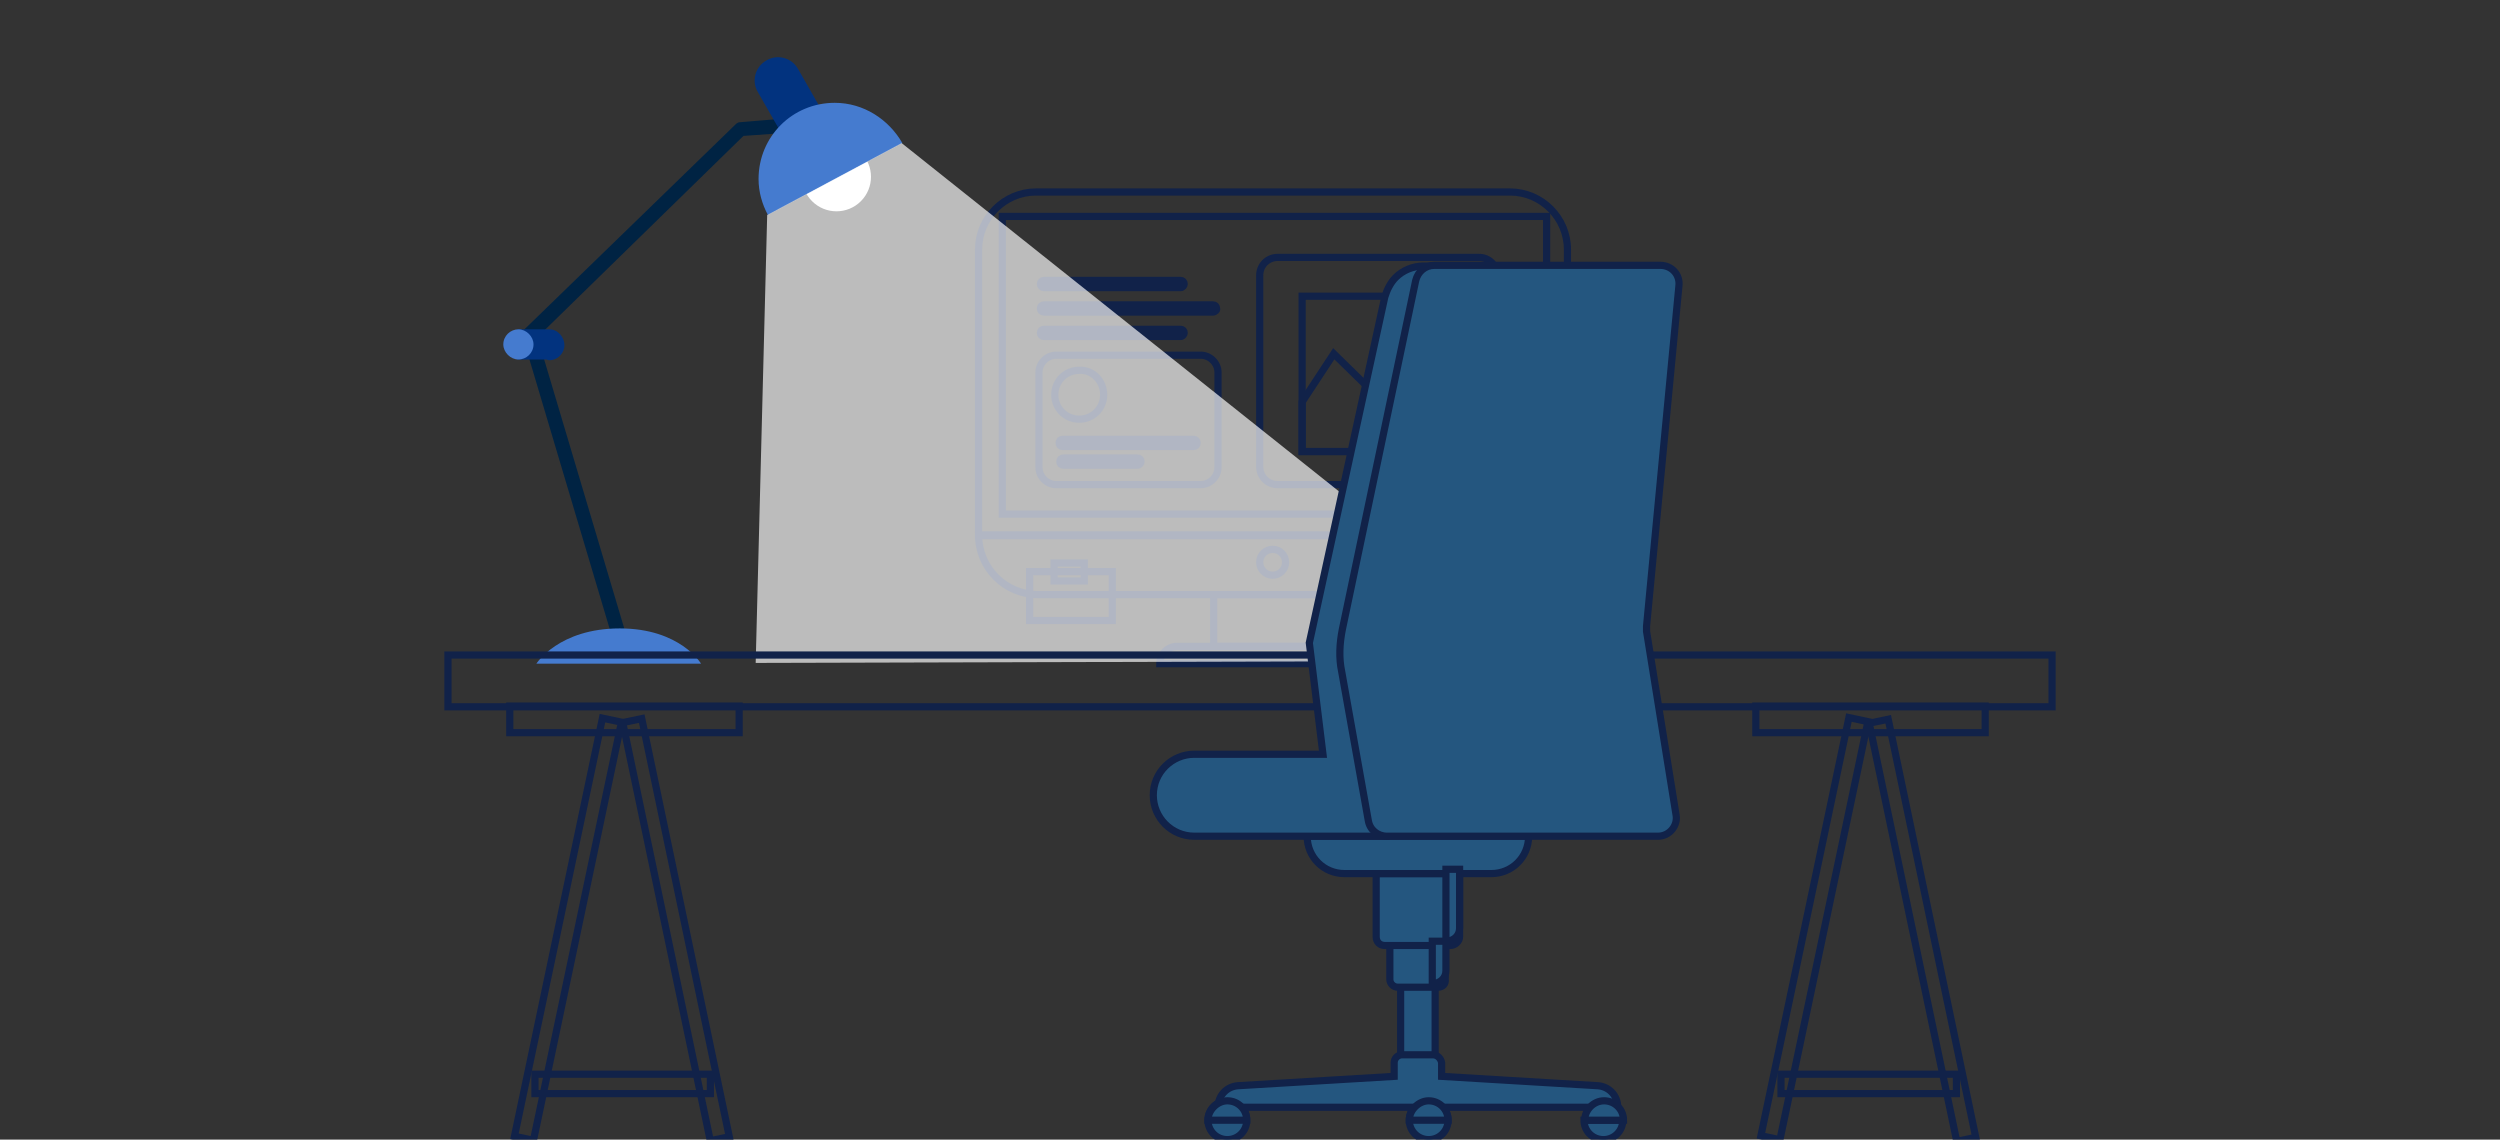 <?xml version="1.0" encoding="utf-8"?>
<!-- Generator: Adobe Illustrator 24.0.1, SVG Export Plug-In . SVG Version: 6.00 Build 0)  -->
<svg version="1.1" id="Objets" xmlns="http://www.w3.org/2000/svg" xmlns:xlink="http://www.w3.org/1999/xlink" x="0px" y="0px"
	 viewBox="0 0 347.7 158.5" style="enable-background:new 0 0 347.7 158.5;" xml:space="preserve">
<rect x="0" y="0" width="347.7" height="158.5" fill="#333333" stroke="none"/>
<style type="text/css">
	.st0{fill:#216989;}
	.st1{fill:#24567F;}
	.st2{opacity:0.5;}
	.st3{fill:#061228;}
	.st4{fill-rule:evenodd;clip-rule:evenodd;fill:#24567F;}
	.st5{fill:none;stroke:#112249;stroke-miterlimit:10;}
	.st6{fill:#FFFFFF;}
	.st7{fill:#002343;}
	.st8{fill:#02337F;}
	.st9{fill:#457BCF;}
	.st10{opacity:0.67;fill:#FFFFFF;}
	.st11{fill-rule:evenodd;clip-rule:evenodd;fill:#24567F;stroke:#112249;stroke-miterlimit:10;}
	.st12{fill:#24567F;stroke:#112249;stroke-miterlimit:10;}
	.st13{clip-path:url(#SVGID_2_);}
	.st14{fill:#F1F1F3;}
	.st15{opacity:0.4;}
	.st16{fill:none;stroke:#F1F1F3;stroke-miterlimit:10;}
	.st17{clip-path:url(#SVGID_4_);}
	.st18{fill:#999999;}
	.st19{clip-path:url(#SVGID_6_);fill:#999999;}
	.st20{clip-path:url(#SVGID_6_);}
	.st21{fill:#A2D6E3;}
	.st22{clip-path:url(#SVGID_8_);}
	.st23{fill:#1894AC;}
	.st24{clip-path:url(#SVGID_10_);}
	.st25{opacity:0.5;fill:#24567F;}
</style>
<g>
	<g>
		<path class="st5" d="M209.7,82.7h-65.3c-4.6,0-8.3-3.7-8.3-8.3v0H218v0C218,79,214.2,82.7,209.7,82.7z"/>
		<rect x="168.8" y="82.7" class="st5" width="16.8" height="7.2"/>
		<path class="st5" d="M218,74.5h-81.9V34.7c0-4.4,3.6-8,8-8H210c4.4,0,8,3.6,8,8V74.5z"/>
		<rect x="139.4" y="30.1" class="st5" width="75.7" height="41.4"/>
		<circle class="st5" cx="177" cy="78.2" r="1.8"/>
		<path class="st5" d="M167,67.4h-20.1c-1.3,0-2.4-1.1-2.4-2.4V51.8c0-1.3,1.1-2.4,2.4-2.4H167c1.3,0,2.4,1.1,2.4,2.4V65
			C169.4,66.3,168.3,67.4,167,67.4z"/>
		<g>
			<g>
				<path class="st5" d="M166,62.1h-18.2c-0.3,0-0.5-0.2-0.5-0.5l0,0c0-0.3,0.2-0.5,0.5-0.5H166c0.3,0,0.5,0.2,0.5,0.5v0
					C166.5,61.9,166.3,62.1,166,62.1z"/>
				<path class="st5" d="M158.2,64.7h-10.3c-0.3,0-0.5-0.2-0.5-0.5l0,0c0-0.3,0.2-0.5,0.5-0.5h10.3c0.3,0,0.5,0.2,0.5,0.5l0,0
					C158.7,64.4,158.5,64.7,158.2,64.7z"/>
			</g>
			<path class="st5" d="M153.5,54.9c0,1.9-1.5,3.4-3.4,3.4c-1.9,0-3.4-1.5-3.4-3.4s1.5-3.4,3.4-3.4C152,51.4,153.5,53,153.5,54.9z"
				/>
		</g>
		<path class="st5" d="M192.8,92.3h-31.5l0,0c0-1.3,1.1-2.4,2.4-2.4h26.6C191.7,89.9,192.8,91,192.8,92.3L192.8,92.3z"/>
		<g>
			<path class="st5" d="M164.2,40h-19c-0.3,0-0.5-0.2-0.5-0.5v0c0-0.3,0.2-0.5,0.5-0.5h19c0.3,0,0.5,0.2,0.5,0.5v0
				C164.7,39.7,164.5,40,164.2,40z"/>
			<path class="st5" d="M164.2,46.8h-19c-0.3,0-0.5-0.2-0.5-0.5l0,0c0-0.3,0.2-0.5,0.5-0.5h19c0.3,0,0.5,0.2,0.5,0.5v0
				C164.7,46.5,164.5,46.8,164.2,46.8z"/>
			<path class="st5" d="M168.7,43.4h-23.5c-0.3,0-0.5-0.2-0.5-0.5v0c0-0.3,0.2-0.5,0.5-0.5h23.5c0.3,0,0.5,0.2,0.5,0.5v0
				C169.3,43.1,169,43.4,168.7,43.4z"/>
		</g>
	</g>
	<g>
		<rect x="143.2" y="79.5" class="st5" width="11.5" height="6.8"/>
		<rect x="146.6" y="78.3" class="st5" width="4.2" height="2.5"/>
	</g>
	<path class="st5" d="M205.7,67.4h-28c-1.4,0-2.5-1.1-2.5-2.5V38.3c0-1.4,1.1-2.5,2.5-2.5h28c1.4,0,2.5,1.1,2.5,2.5v26.6
		C208.2,66.3,207.1,67.4,205.7,67.4z"/>
	<g>
		<rect x="181.1" y="41.2" class="st5" width="21.6" height="21.6"/>
		<polygon class="st5" points="192.8,56 196.6,51.4 202.8,56.9 202.8,62.8 192.8,62.8 		"/>
		<polygon class="st5" points="181.1,55.9 185.5,49.2 199.4,62.8 181.1,62.8 		"/>
	</g>
</g>
<g>
	<ellipse transform="matrix(0.707 -0.707 0.707 0.707 16.65 89.493)" class="st6" cx="116.4" cy="24.6" rx="4.8" ry="4.8"/>
	<g>
		<path class="st7" d="M72.2,48.9c-0.3,0-0.5-0.1-0.7-0.3c-0.4-0.4-0.4-1,0-1.4l30.8-29.9c0.2-0.2,0.4-0.3,0.6-0.3l6-0.5
			c0.5,0,1,0.4,1.1,0.9c0,0.5-0.4,1-0.9,1.1l-5.7,0.4L72.9,48.7C72.7,48.8,72.4,48.9,72.2,48.9z"/>
		<path class="st7" d="M86,89.2c-0.4,0-0.8-0.3-0.9-0.7l-12-40.3c-0.2-0.5,0.1-1.1,0.7-1.2c0.5-0.2,1.1,0.1,1.2,0.7l12,40.3
			c0.2,0.5-0.1,1.1-0.7,1.2C86.2,89.2,86.1,89.2,86,89.2z"/>
		<path class="st8" d="M115.8,18l-5.6,3.2l-4.8-8.4c-0.9-1.5-0.4-3.5,1.2-4.4l0,0c1.5-0.9,3.5-0.4,4.4,1.2L115.8,18z"/>
		<path class="st9" d="M74.6,92.3c0,0,3.1-4.9,11.6-4.9c8.4,0,11.3,4.9,11.3,4.9H74.6z"/>
		<g>
			<path class="st8" d="M76.4,45.8h-4.5V50h4c0.2,0,0.3,0.1,0.5,0.1c1.2,0,2.1-1,2.1-2.1S77.6,45.8,76.4,45.8z"/>
			<path class="st9" d="M74.2,47.9c0,1.2-1,2.1-2.1,2.1s-2.1-1-2.1-2.1c0-1.2,1-2.1,2.1-2.1S74.2,46.8,74.2,47.9z"/>
		</g>
		<g>
			<path class="st9" d="M116.1,14.3c-5.9,0-10.6,4.7-10.6,10.6c0,1.8,0.5,3.5,1.3,5l18.7-10C123.6,16.6,120.1,14.3,116.1,14.3z"/>
		</g>
	</g>
	<polygon class="st10" points="106.7,29.9 105.1,92.2 215.8,91.9 125.4,19.9 	"/>
</g>
<g>
	<g>
		
			<rect x="49.2" y="127.8" transform="matrix(0.206 -0.979 0.979 0.206 -63.7 179.875)" class="st5" width="59.4" height="2.7"/>
		
			<rect x="92.7" y="99.5" transform="matrix(0.979 -0.205 0.205 0.979 -24.541 22.09)" class="st5" width="2.7" height="59.4"/>
		<rect x="74.4" y="149.4" class="st5" width="24.4" height="2.7"/>
		<rect x="70.9" y="98.2" class="st5" width="31.9" height="3.7"/>
	</g>
	<g>
		
			<rect x="222.5" y="127.8" transform="matrix(0.206 -0.979 0.979 0.206 73.957 349.458)" class="st5" width="59.4" height="2.7"/>
		
			<rect x="266" y="99.5" transform="matrix(0.979 -0.205 0.205 0.979 -20.842 57.704)" class="st5" width="2.7" height="59.4"/>
		<rect x="247.7" y="149.4" class="st5" width="24.4" height="2.7"/>
		<rect x="244.2" y="98.2" class="st5" width="31.9" height="3.7"/>
	</g>
	<rect x="62.3" y="91.1" class="st5" width="223.1" height="7.2"/>
</g>
<g>
	<g>
		<g>
			<path class="st11" d="M198.7,158.5c-1.5,0-2.7-1.2-2.7-2.7c0-1.5,1.2-2.7,2.7-2.7c1.5,0,2.7,1.2,2.7,2.7
				C201.4,157.3,200.2,158.5,198.7,158.5z"/>
			<path class="st11" d="M170.7,158.5c-1.5,0-2.7-1.2-2.7-2.7c0-1.5,1.2-2.7,2.7-2.7c1.5,0,2.7,1.2,2.7,2.7
				C173.4,157.3,172.2,158.5,170.7,158.5z"/>
			<rect x="194.8" y="130.5" class="st11" width="4.8" height="18.4"/>
			<path class="st11" d="M199.3,146.7h-4.3c-0.6,0-1.1,0.5-1.1,1.1v1.9l-21.7,1.3c-1.6,0.1-2.8,1.4-2.8,3v0H194h1.9h2.6v0H225l0,0
				c0-1.6-1.2-2.9-2.8-3l-21.7-1.3v-1.9C200.4,147.2,199.9,146.7,199.3,146.7z"/>
			<path class="st11" d="M200,137.3h-5.6c-0.6,0-1.1-0.5-1.1-1.1v-6.2h7.7v6.2C201.1,136.9,200.6,137.3,200,137.3z"/>
			<path class="st11" d="M201.7,131.5h-9.1c-0.7,0-1.2-0.5-1.2-1.2v-8.8H203v8.8C203,130.9,202.4,131.5,201.7,131.5z"/>
			<path class="st11" d="M207.4,121.5H187c-2.9,0-5.2-2.3-5.2-5.2l0,0h30.8l0,0C212.6,119.2,210.3,121.5,207.4,121.5z"/>
			<g>
				<path class="st12" d="M225.7,155.8c0,1.5-1.2,2.7-2.7,2.7c-1.5,0-2.7-1.2-2.7-2.7c0,0,0,0,0,0L225.7,155.8
					C225.7,155.8,225.7,155.8,225.7,155.8z"/>
				<path class="st12" d="M223.1,153.1c1.5,0,2.7,1.2,2.7,2.7h-5.4C220.4,154.4,221.6,153.1,223.1,153.1z"/>
				<path class="st12" d="M198.7,153.1c1.5,0,2.7,1.2,2.7,2.7H196C196,154.4,197.3,153.1,198.7,153.1z"/>
				<path class="st12" d="M170.7,153.1c1.5,0,2.7,1.2,2.7,2.7H168C168,154.4,169.3,153.1,170.7,153.1z"/>
			</g>
		</g>
		<path class="st12" d="M201.1,130.9L201.1,130.9c1.1,0,1.9-0.8,1.9-1.8v-8.2h-1.9V130.9z"/>
		<path class="st12" d="M199.2,136.8L199.2,136.8c1.1,0,1.9-0.8,1.9-1.8v-4.1h-1.9V136.8z"/>
	</g>
	<g>
		<path class="st12" d="M199.4,37h-1.4c-1.5,0-2.9,0.6-3.9,1.6l0,0c-0.7,0.7-1.2,1.7-1.5,2.7l-10.5,48.1l1.9,15.5h-17.9
			c-3.1,0-5.7,2.5-5.7,5.7l0,0c0,3.1,2.5,5.7,5.7,5.7h26.7L199.4,37z"/>
		<path class="st12" d="M230.6,116.3h-37.7c-1.3,0-2.4-0.9-2.6-2.2l-3.7-20.7c-0.4-1.9-0.3-3.9,0.1-5.9l10.2-48.5
			c0.3-1.2,1.3-2.1,2.6-2.1h31.4c1.6,0,2.8,1.3,2.6,2.9L229,87.1c0,0.2,0,0.5,0,0.7l4.1,25.5C233.4,114.8,232.2,116.3,230.6,116.3z"
			/>
	</g>
</g>
</svg>
